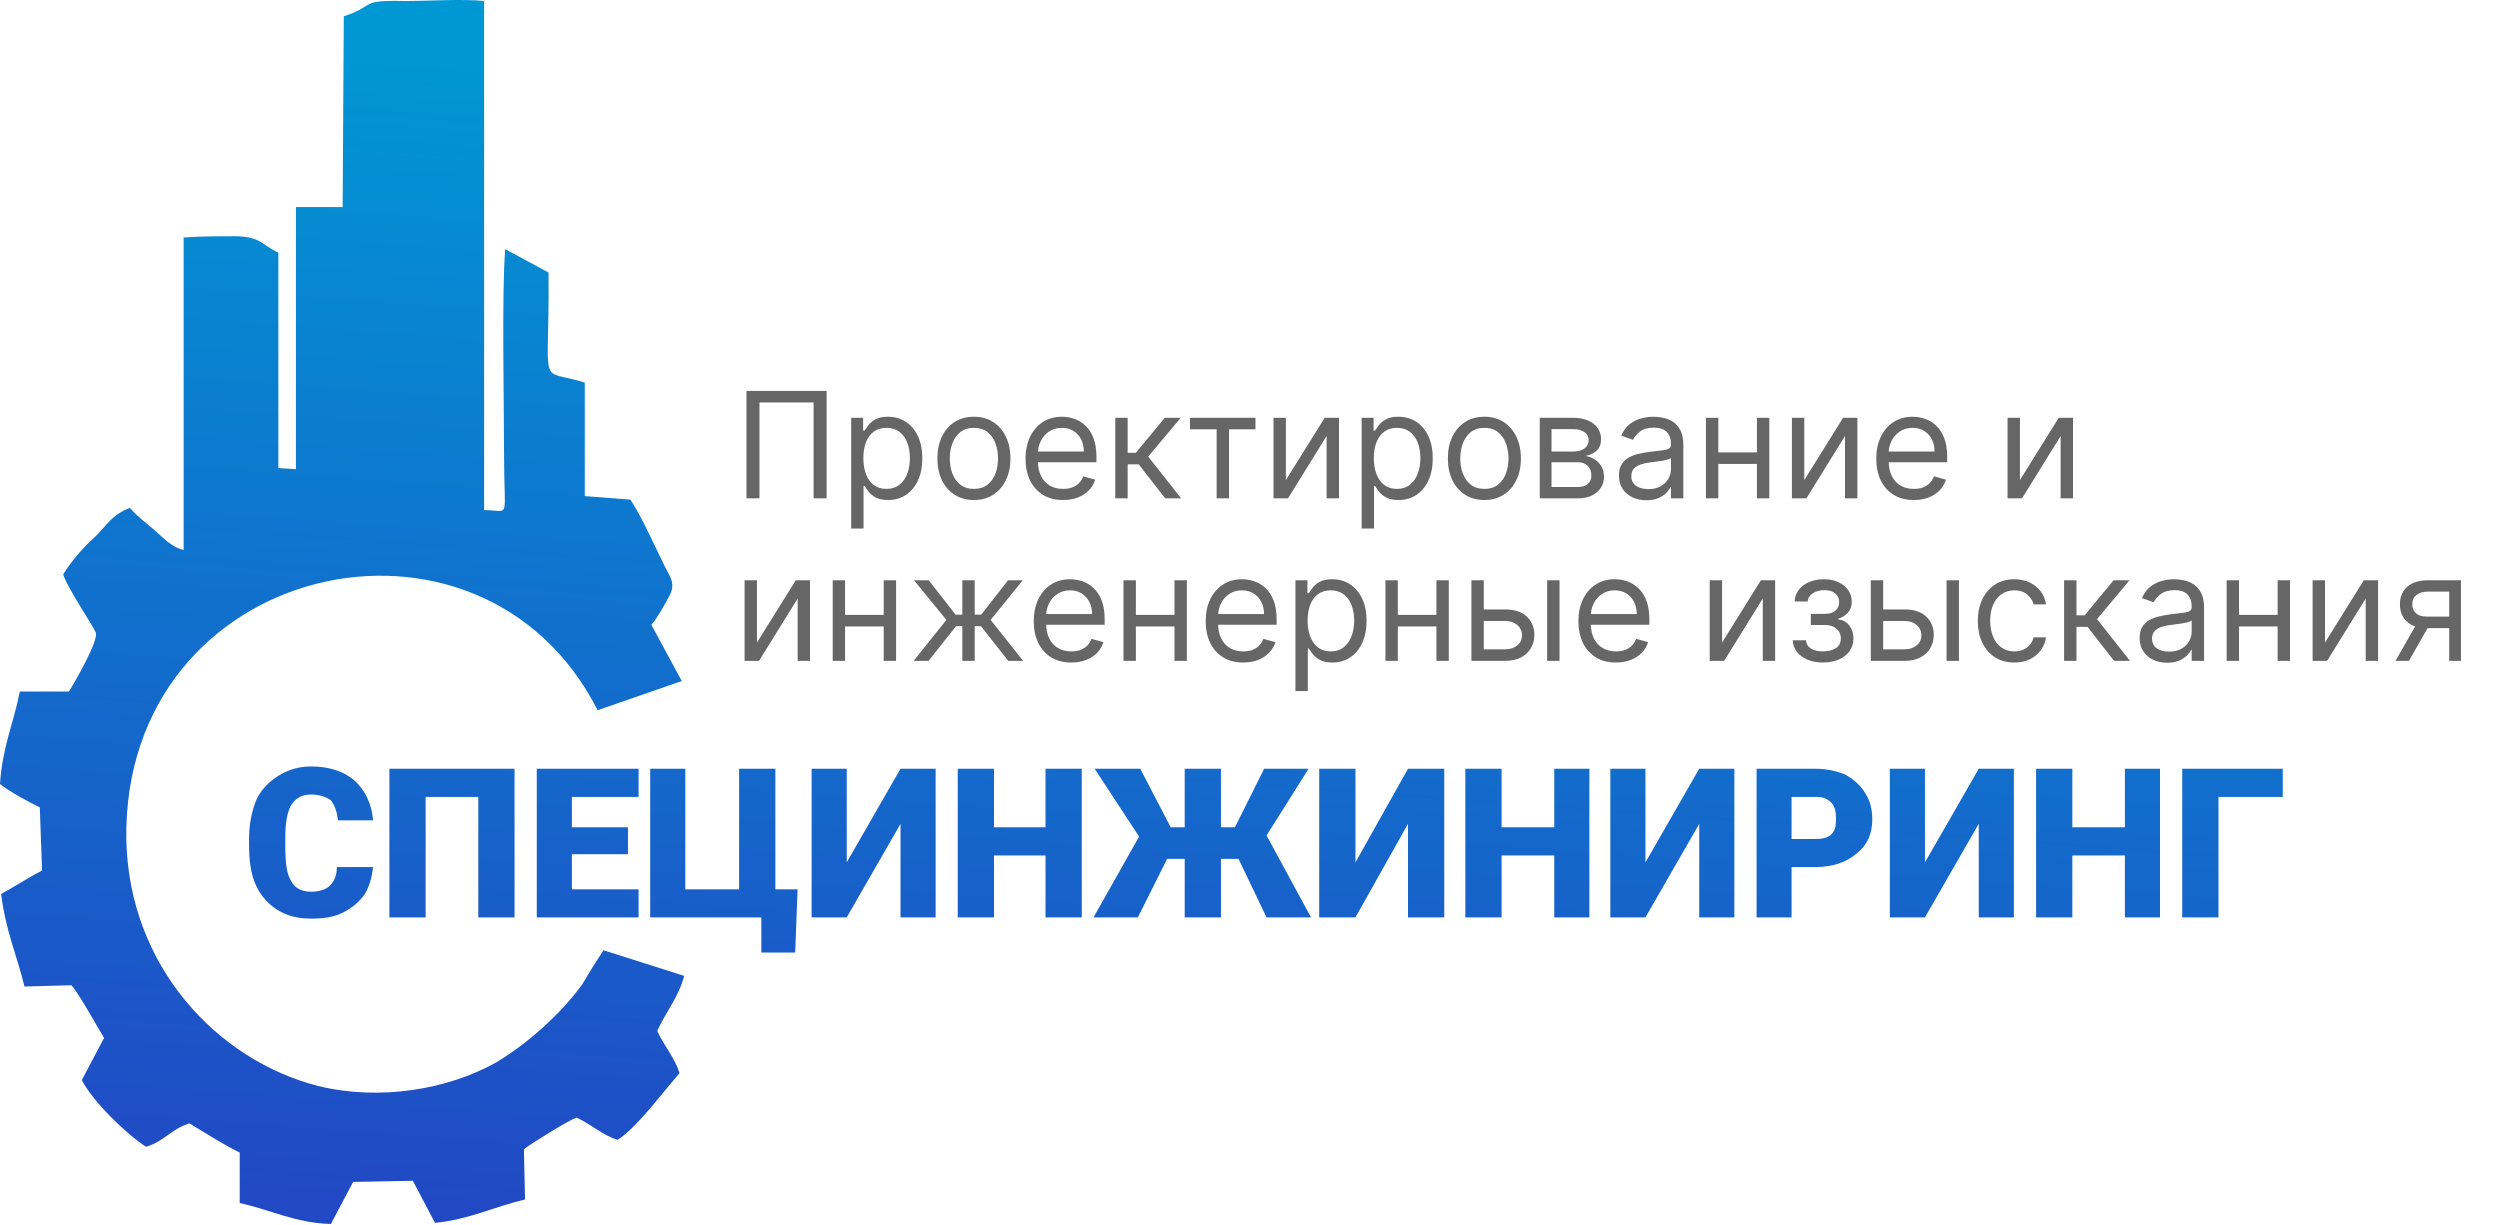 <?xml version="1.0" encoding="UTF-8"?> <svg xmlns="http://www.w3.org/2000/svg" width="200" height="98" viewBox="0 0 200 98" fill="none"> <path fill-rule="evenodd" clip-rule="evenodd" d="M47.439 77.323C47.156 77.798 46.873 78.263 46.59 78.729C44.913 81.074 42.195 83.501 39.669 85.008C35.829 87.151 30.403 88.092 25.452 86.879C17.399 84.816 10.296 77.323 10.104 67.121C9.821 44.835 38.456 38.373 47.812 56.817L54.542 54.481L52.107 49.981C52.491 49.607 53.329 48.111 53.612 47.555C54.077 46.523 53.511 46.058 53.046 45.027C52.208 43.338 51.359 41.377 50.429 39.971L46.782 39.688V30.608C42.942 29.384 43.973 31.538 43.882 21.8L40.416 19.93C40.133 23.58 40.325 32.013 40.325 36.503C40.325 41.751 40.881 40.81 38.729 40.81V0.081C36.951 -0.101 34.334 0.081 32.373 0.081C28.625 -0.01 30.13 0.455 27.503 1.304L27.412 16.563H23.674V37.534L22.269 37.443V20.213C20.865 19.556 20.956 19 18.996 18.898C17.682 18.898 15.995 18.898 14.691 19V43.995C13.752 43.803 13.004 42.964 12.347 42.398C11.6 41.751 11.044 41.377 10.387 40.628C8.791 41.275 8.609 42.024 7.386 43.156C6.638 43.803 5.618 45.027 5.052 45.957C5.517 47.272 7.487 50.083 7.669 50.639C7.861 51.296 5.992 54.572 5.517 55.32H1.586C1.122 57.757 0.192 59.719 0 62.722C0.839 63.379 2.243 64.127 3.183 64.593L3.365 69.648C2.243 70.215 1.122 70.963 0.091 71.519C0.465 74.512 1.314 76.292 1.96 78.921L5.709 78.82C6.265 79.386 7.861 82.288 8.326 83.036L6.547 86.403C7.386 88.092 10.195 90.812 11.69 91.742C13.196 91.277 13.661 90.337 15.156 89.871C16.561 90.711 17.682 91.459 19.177 92.207V96.242C21.703 96.798 23.573 97.829 26.473 97.92L28.251 94.553L33.03 94.462L34.798 97.829C37.607 97.546 39.578 96.515 42.003 95.959L41.912 91.934C42.659 91.368 45.559 89.588 46.125 89.406C47.337 89.963 48.186 90.812 49.399 91.186C50.237 90.711 51.46 89.305 52.107 88.557L54.36 85.847C53.986 84.624 53.137 83.693 52.581 82.48C53.238 80.973 54.259 79.851 54.734 78.071L48.277 76.019L47.439 77.323ZM29.847 69.365C29.746 70.215 29.564 70.862 29.191 71.519C28.726 72.176 28.16 72.641 27.412 73.016C26.665 73.39 25.826 73.491 24.886 73.491C23.391 73.491 22.168 73.016 21.239 71.984C20.299 70.963 19.925 69.557 19.925 67.687V67.121C19.925 65.998 20.117 64.967 20.491 64.026C20.865 63.187 21.522 62.53 22.269 62.065C23.017 61.6 23.856 61.316 24.886 61.316C26.291 61.316 27.503 61.691 28.352 62.439C29.191 63.187 29.746 64.309 29.847 65.624H27.038C26.948 64.876 26.756 64.4 26.473 64.026C26.099 63.753 25.543 63.561 24.886 63.561C24.139 63.561 23.674 63.844 23.3 64.4C23.017 64.876 22.825 65.715 22.825 66.928V67.778C22.825 68.991 22.926 69.931 23.3 70.488C23.573 71.054 24.139 71.337 24.886 71.337C25.543 71.337 26.099 71.145 26.382 70.862C26.756 70.488 26.948 70.022 26.948 69.365H29.847ZM41.164 73.39H38.264V63.753H34.051V73.39H31.151V61.498H41.164V73.39ZM50.237 68.334H45.751V71.145H51.086V73.39H42.942V61.498H51.086V63.753H45.751V66.18H50.237V68.334ZM52.016 61.498H54.825V71.145H59.129V61.498H62.029V71.145H63.807L63.615 76.201H60.907V73.39H52.016V61.498ZM72.042 61.498H74.851V73.39H72.042V65.907L67.738 73.39H64.929V61.498H67.738V68.991L72.042 61.498ZM86.541 73.39H83.641V68.435H79.519V73.39H76.619V61.498H79.519V66.18H83.641V61.498H86.541V73.39ZM99.08 68.708H97.676V73.39H94.776V68.708H93.372L91.028 73.39H87.481L91.129 66.928L87.572 61.498H91.219L93.655 66.18H94.776V61.498H97.676V66.18H98.797L101.132 61.498H104.688L101.324 66.837L104.88 73.39H101.324L99.08 68.708ZM112.64 61.498H115.54V73.39H112.64V65.907L108.437 73.39H105.537V61.498H108.437V68.991L112.64 61.498ZM127.15 73.39H124.341V68.435H120.127V73.39H117.227V61.498H120.127V66.18H124.341V61.498H127.15V73.39ZM135.94 61.498H138.749V73.39H135.94V65.907L131.636 73.39H128.827V61.498H131.636V68.991L135.94 61.498ZM143.326 69.365V73.39H140.527V61.498H145.205C146.135 61.498 146.984 61.691 147.63 61.974C148.287 62.348 148.853 62.813 149.227 63.47C149.601 64.026 149.783 64.775 149.783 65.533C149.783 66.655 149.409 67.586 148.57 68.243C147.731 68.991 146.6 69.365 145.205 69.365H143.326ZM143.326 67.121H145.205C145.761 67.121 146.226 67.029 146.509 66.746C146.792 66.463 146.883 66.089 146.883 65.533C146.883 64.967 146.792 64.502 146.509 64.219C146.135 63.844 145.761 63.753 145.296 63.753H143.326V67.121ZM158.3 61.498H161.109V73.39H158.3V65.907L153.996 73.39H151.187V61.498H153.996V68.991L158.3 61.498ZM172.8 73.39H169.991V68.435H165.787V73.39H162.888V61.498H165.787V66.18H169.991V61.498H172.8V73.39ZM182.621 63.753H177.478V73.39H174.578V61.498H182.621V63.753Z" fill="url(#paint0_linear_597_1350)"></path> <path d="M66.129 31.274V39.868H65.089V32.197H60.758V39.868H59.718V31.274H66.129ZM68.094 42.285V33.422H69.051V34.446H69.168C69.241 34.334 69.342 34.192 69.47 34.018C69.602 33.842 69.789 33.685 70.033 33.548C70.279 33.408 70.612 33.339 71.031 33.339C71.574 33.339 72.052 33.474 72.466 33.746C72.88 34.017 73.204 34.402 73.436 34.9C73.668 35.398 73.784 35.985 73.784 36.662C73.784 37.344 73.668 37.936 73.436 38.437C73.204 38.935 72.882 39.321 72.471 39.595C72.059 39.866 71.585 40.002 71.048 40.002C70.634 40.002 70.303 39.933 70.054 39.796C69.805 39.657 69.613 39.498 69.479 39.322C69.344 39.143 69.241 38.995 69.168 38.877H69.084V42.285H68.094ZM69.068 36.645C69.068 37.132 69.139 37.561 69.282 37.933C69.424 38.303 69.633 38.592 69.907 38.802C70.181 39.009 70.517 39.112 70.914 39.112C71.328 39.112 71.673 39.003 71.95 38.785C72.23 38.564 72.44 38.268 72.58 37.895C72.722 37.521 72.794 37.104 72.794 36.645C72.794 36.192 72.724 35.783 72.584 35.42C72.447 35.053 72.238 34.764 71.959 34.551C71.682 34.336 71.334 34.228 70.914 34.228C70.511 34.228 70.173 34.33 69.898 34.535C69.624 34.736 69.417 35.018 69.277 35.382C69.138 35.743 69.068 36.164 69.068 36.645ZM77.913 40.002C77.331 40.002 76.821 39.864 76.381 39.587C75.945 39.31 75.604 38.922 75.358 38.424C75.114 37.926 74.993 37.344 74.993 36.679C74.993 36.007 75.114 35.421 75.358 34.92C75.604 34.42 75.945 34.031 76.381 33.754C76.821 33.477 77.331 33.339 77.913 33.339C78.495 33.339 79.004 33.477 79.44 33.754C79.879 34.031 80.221 34.42 80.464 34.92C80.71 35.421 80.833 36.007 80.833 36.679C80.833 37.344 80.71 37.926 80.464 38.424C80.221 38.922 79.879 39.31 79.44 39.587C79.004 39.864 78.495 40.002 77.913 40.002ZM77.913 39.112C78.355 39.112 78.719 38.999 79.004 38.773C79.289 38.546 79.501 38.248 79.638 37.879C79.775 37.51 79.843 37.109 79.843 36.679C79.843 36.248 79.775 35.846 79.638 35.474C79.501 35.102 79.289 34.802 79.004 34.572C78.719 34.343 78.355 34.228 77.913 34.228C77.471 34.228 77.107 34.343 76.822 34.572C76.537 34.802 76.325 35.102 76.188 35.474C76.051 35.846 75.983 36.248 75.983 36.679C75.983 37.109 76.051 37.51 76.188 37.879C76.325 38.248 76.537 38.546 76.822 38.773C77.107 38.999 77.471 39.112 77.913 39.112ZM85.047 40.002C84.426 40.002 83.891 39.865 83.44 39.591C82.993 39.314 82.647 38.928 82.404 38.433C82.163 37.935 82.043 37.356 82.043 36.695C82.043 36.035 82.163 35.453 82.404 34.95C82.647 34.444 82.986 34.049 83.419 33.767C83.856 33.481 84.365 33.339 84.947 33.339C85.282 33.339 85.614 33.395 85.941 33.506C86.268 33.618 86.566 33.8 86.835 34.052C87.103 34.301 87.317 34.631 87.477 35.042C87.636 35.453 87.716 35.96 87.716 36.561V36.981H82.748V36.125H86.709C86.709 35.761 86.636 35.437 86.491 35.151C86.348 34.866 86.144 34.641 85.878 34.476C85.615 34.311 85.305 34.228 84.947 34.228C84.552 34.228 84.211 34.326 83.923 34.522C83.637 34.715 83.418 34.967 83.264 35.277C83.11 35.588 83.033 35.921 83.033 36.276V36.846C83.033 37.333 83.117 37.746 83.285 38.084C83.456 38.42 83.692 38.676 83.994 38.852C84.296 39.026 84.647 39.112 85.047 39.112C85.308 39.112 85.543 39.076 85.752 39.003C85.965 38.928 86.148 38.816 86.302 38.668C86.456 38.517 86.575 38.329 86.659 38.105L87.615 38.374C87.515 38.698 87.345 38.984 87.108 39.23C86.87 39.473 86.576 39.663 86.226 39.8C85.877 39.935 85.484 40.002 85.047 40.002ZM89.222 39.868V33.422H90.213V36.225H90.867L93.183 33.422H94.459L91.858 36.528L94.493 39.868H93.217L91.102 37.149H90.213V39.868H89.222ZM95.2 34.346V33.422H100.436V34.346H98.322V39.868H97.331V34.346H95.2ZM102.871 38.407L105.976 33.422H107.118V39.868H106.127V34.883L103.039 39.868H101.881V33.422H102.871V38.407ZM108.931 42.285V33.422H109.888V34.446H110.006C110.078 34.334 110.179 34.192 110.308 34.018C110.439 33.842 110.627 33.685 110.87 33.548C111.116 33.408 111.449 33.339 111.869 33.339C112.411 33.339 112.89 33.474 113.304 33.746C113.718 34.017 114.041 34.402 114.273 34.9C114.505 35.398 114.621 35.985 114.621 36.662C114.621 37.344 114.505 37.936 114.273 38.437C114.041 38.935 113.719 39.321 113.308 39.595C112.897 39.866 112.423 40.002 111.885 40.002C111.471 40.002 111.14 39.933 110.891 39.796C110.642 39.657 110.45 39.498 110.316 39.322C110.182 39.143 110.078 38.995 110.006 38.877H109.922V42.285H108.931ZM109.905 36.645C109.905 37.132 109.976 37.561 110.119 37.933C110.262 38.303 110.47 38.592 110.744 38.802C111.018 39.009 111.354 39.112 111.751 39.112C112.165 39.112 112.511 39.003 112.788 38.785C113.067 38.564 113.277 38.268 113.417 37.895C113.56 37.521 113.631 37.104 113.631 36.645C113.631 36.192 113.561 35.783 113.421 35.42C113.284 35.053 113.076 34.764 112.796 34.551C112.519 34.336 112.171 34.228 111.751 34.228C111.348 34.228 111.01 34.33 110.736 34.535C110.462 34.736 110.255 35.018 110.115 35.382C109.975 35.743 109.905 36.164 109.905 36.645ZM118.75 40.002C118.168 40.002 117.658 39.864 117.219 39.587C116.782 39.31 116.441 38.922 116.195 38.424C115.951 37.926 115.83 37.344 115.83 36.679C115.83 36.007 115.951 35.421 116.195 34.92C116.441 34.42 116.782 34.031 117.219 33.754C117.658 33.477 118.168 33.339 118.75 33.339C119.332 33.339 119.841 33.477 120.278 33.754C120.717 34.031 121.058 34.42 121.301 34.92C121.548 35.421 121.671 36.007 121.671 36.679C121.671 37.344 121.548 37.926 121.301 38.424C121.058 38.922 120.717 39.31 120.278 39.587C119.841 39.864 119.332 40.002 118.75 40.002ZM118.75 39.112C119.192 39.112 119.556 38.999 119.841 38.773C120.127 38.546 120.338 38.248 120.475 37.879C120.612 37.51 120.68 37.109 120.68 36.679C120.68 36.248 120.612 35.846 120.475 35.474C120.338 35.102 120.127 34.802 119.841 34.572C119.556 34.343 119.192 34.228 118.75 34.228C118.308 34.228 117.945 34.343 117.659 34.572C117.374 34.802 117.163 35.102 117.026 35.474C116.889 35.846 116.82 36.248 116.82 36.679C116.82 37.109 116.889 37.51 117.026 37.879C117.163 38.248 117.374 38.546 117.659 38.773C117.945 38.999 118.308 39.112 118.75 39.112ZM123.182 39.868V33.422H125.817C126.511 33.422 127.062 33.579 127.471 33.892C127.879 34.206 128.083 34.62 128.083 35.135C128.083 35.526 127.967 35.83 127.735 36.045C127.503 36.258 127.205 36.402 126.841 36.477C127.079 36.511 127.31 36.595 127.534 36.729C127.76 36.863 127.948 37.048 128.096 37.283C128.244 37.515 128.318 37.8 128.318 38.139C128.318 38.469 128.234 38.764 128.067 39.024C127.899 39.284 127.658 39.49 127.345 39.641C127.032 39.792 126.657 39.868 126.22 39.868H123.182ZM124.122 38.961H126.22C126.562 38.961 126.829 38.88 127.022 38.718C127.215 38.556 127.311 38.335 127.311 38.055C127.311 37.722 127.215 37.461 127.022 37.27C126.829 37.077 126.562 36.981 126.22 36.981H124.122V38.961ZM124.122 36.125H125.817C126.083 36.125 126.311 36.088 126.501 36.016C126.692 35.94 126.837 35.834 126.938 35.697C127.041 35.557 127.093 35.392 127.093 35.202C127.093 34.93 126.98 34.718 126.753 34.564C126.527 34.407 126.215 34.329 125.817 34.329H124.122V36.125ZM131.714 40.019C131.306 40.019 130.935 39.942 130.602 39.788C130.269 39.631 130.005 39.406 129.809 39.112C129.613 38.816 129.515 38.458 129.515 38.038C129.515 37.669 129.588 37.37 129.733 37.14C129.879 36.908 130.073 36.726 130.317 36.595C130.56 36.463 130.829 36.365 131.122 36.301C131.419 36.234 131.717 36.181 132.016 36.142C132.408 36.091 132.725 36.053 132.969 36.028C133.215 36 133.394 35.954 133.506 35.89C133.62 35.825 133.678 35.714 133.678 35.554V35.52C133.678 35.106 133.565 34.785 133.338 34.555C133.114 34.326 132.774 34.211 132.318 34.211C131.846 34.211 131.475 34.315 131.206 34.522C130.938 34.729 130.749 34.95 130.64 35.185L129.7 34.849C129.868 34.458 130.092 34.153 130.371 33.934C130.654 33.713 130.962 33.56 131.294 33.473C131.63 33.383 131.96 33.339 132.285 33.339C132.492 33.339 132.729 33.364 132.998 33.414C133.269 33.462 133.531 33.561 133.783 33.712C134.037 33.863 134.248 34.091 134.416 34.396C134.584 34.701 134.668 35.109 134.668 35.621V39.868H133.678V38.995H133.627C133.56 39.135 133.448 39.284 133.292 39.444C133.135 39.603 132.927 39.739 132.667 39.851C132.406 39.963 132.089 40.019 131.714 40.019ZM131.865 39.129C132.257 39.129 132.587 39.052 132.855 38.898C133.127 38.745 133.331 38.546 133.468 38.303C133.608 38.059 133.678 37.803 133.678 37.535V36.628C133.636 36.679 133.544 36.725 133.401 36.767C133.261 36.806 133.099 36.841 132.914 36.872C132.732 36.9 132.555 36.925 132.381 36.947C132.211 36.967 132.072 36.984 131.966 36.998C131.708 37.031 131.468 37.086 131.244 37.161C131.023 37.234 130.844 37.344 130.707 37.493C130.573 37.638 130.506 37.837 130.506 38.089C130.506 38.433 130.633 38.693 130.887 38.869C131.145 39.042 131.471 39.129 131.865 39.129ZM140.789 36.192V37.115H137.231V36.192H140.789ZM137.466 33.422V39.868H136.476V33.422H137.466ZM141.544 33.422V39.868H140.554V33.422H141.544ZM144.343 38.407L147.448 33.422H148.59V39.868H147.599V34.883L144.511 39.868H143.353V33.422H144.343V38.407ZM153.106 40.002C152.485 40.002 151.949 39.865 151.499 39.591C151.051 39.314 150.705 38.928 150.462 38.433C150.222 37.935 150.101 37.356 150.101 36.695C150.101 36.035 150.222 35.453 150.462 34.95C150.705 34.444 151.044 34.049 151.478 33.767C151.914 33.481 152.423 33.339 153.005 33.339C153.341 33.339 153.672 33.395 153.999 33.506C154.327 33.618 154.625 33.8 154.893 34.052C155.162 34.301 155.376 34.631 155.535 35.042C155.695 35.453 155.774 35.96 155.774 36.561V36.981H150.806V36.125H154.767C154.767 35.761 154.695 35.437 154.549 35.151C154.406 34.866 154.202 34.641 153.936 34.476C153.674 34.311 153.363 34.228 153.005 34.228C152.611 34.228 152.269 34.326 151.981 34.522C151.696 34.715 151.476 34.967 151.322 35.277C151.168 35.588 151.092 35.921 151.092 36.276V36.846C151.092 37.333 151.175 37.746 151.343 38.084C151.514 38.42 151.75 38.676 152.052 38.852C152.355 39.026 152.706 39.112 153.106 39.112C153.366 39.112 153.601 39.076 153.811 39.003C154.023 38.928 154.206 38.816 154.36 38.668C154.514 38.517 154.633 38.329 154.717 38.105L155.674 38.374C155.573 38.698 155.404 38.984 155.166 39.23C154.928 39.473 154.634 39.663 154.285 39.8C153.935 39.935 153.542 40.002 153.106 40.002ZM161.594 38.407L164.699 33.422H165.841V39.868H164.85V34.883L161.762 39.868H160.604V33.422H161.594V38.407ZM60.557 51.407L63.662 46.422H64.803V52.868H63.813V47.883L60.725 52.868H59.567V46.422H60.557V51.407ZM70.931 49.192V50.115H67.372V49.192H70.931ZM67.607 46.422V52.868H66.617V46.422H67.607ZM71.686 46.422V52.868H70.696V46.422H71.686ZM73.092 52.868L75.71 49.595L73.125 46.422H74.3L76.448 49.175H76.986V46.422H77.976V49.175H78.496L80.645 46.422H81.82L79.251 49.595L81.853 52.868H80.661L78.479 50.098H77.976V52.868H76.986V50.098H76.482L74.283 52.868H73.092ZM85.705 53.002C85.084 53.002 84.548 52.865 84.098 52.591C83.65 52.314 83.305 51.928 83.061 51.433C82.821 50.935 82.701 50.356 82.701 49.695C82.701 49.035 82.821 48.453 83.061 47.95C83.305 47.444 83.643 47.049 84.077 46.767C84.513 46.481 85.022 46.339 85.604 46.339C85.94 46.339 86.272 46.395 86.599 46.506C86.926 46.618 87.224 46.8 87.493 47.052C87.761 47.301 87.975 47.631 88.135 48.042C88.294 48.453 88.374 48.96 88.374 49.561V49.981H83.406V49.125H87.367C87.367 48.761 87.294 48.437 87.148 48.151C87.006 47.866 86.802 47.641 86.536 47.476C86.273 47.311 85.962 47.228 85.604 47.228C85.21 47.228 84.869 47.326 84.581 47.522C84.295 47.715 84.076 47.967 83.922 48.277C83.768 48.588 83.691 48.921 83.691 49.276V49.846C83.691 50.333 83.775 50.746 83.943 51.084C84.113 51.42 84.35 51.676 84.652 51.852C84.954 52.026 85.305 52.112 85.705 52.112C85.965 52.112 86.2 52.076 86.41 52.003C86.623 51.928 86.806 51.816 86.96 51.668C87.114 51.517 87.232 51.329 87.316 51.105L88.273 51.374C88.172 51.698 88.003 51.984 87.765 52.23C87.528 52.473 87.234 52.663 86.884 52.8C86.534 52.935 86.141 53.002 85.705 53.002ZM94.194 49.192V50.115H90.635V49.192H94.194ZM90.87 46.422V52.868H89.88V46.422H90.87ZM94.949 46.422V52.868H93.959V46.422H94.949ZM99.46 53.002C98.839 53.002 98.303 52.865 97.853 52.591C97.405 52.314 97.06 51.928 96.816 51.433C96.576 50.935 96.455 50.356 96.455 49.695C96.455 49.035 96.576 48.453 96.816 47.95C97.06 47.444 97.398 47.049 97.832 46.767C98.268 46.481 98.777 46.339 99.359 46.339C99.695 46.339 100.026 46.395 100.354 46.506C100.681 46.618 100.979 46.8 101.247 47.052C101.516 47.301 101.73 47.631 101.889 48.042C102.049 48.453 102.129 48.96 102.129 49.561V49.981H97.16V49.125H101.121C101.121 48.761 101.049 48.437 100.903 48.151C100.761 47.866 100.556 47.641 100.291 47.476C100.028 47.311 99.717 47.228 99.359 47.228C98.965 47.228 98.623 47.326 98.335 47.522C98.05 47.715 97.83 47.967 97.677 48.277C97.523 48.588 97.446 48.921 97.446 49.276V49.846C97.446 50.333 97.53 50.746 97.698 51.084C97.868 51.42 98.105 51.676 98.407 51.852C98.709 52.026 99.06 52.112 99.46 52.112C99.72 52.112 99.955 52.076 100.165 52.003C100.377 51.928 100.561 51.816 100.714 51.668C100.868 51.517 100.987 51.329 101.071 51.105L102.028 51.374C101.927 51.698 101.758 51.984 101.52 52.23C101.282 52.473 100.989 52.663 100.639 52.8C100.289 52.935 99.896 53.002 99.46 53.002ZM103.635 55.285V46.422H104.592V47.446H104.709C104.782 47.334 104.883 47.192 105.011 47.018C105.143 46.842 105.33 46.685 105.574 46.548C105.82 46.408 106.153 46.339 106.572 46.339C107.115 46.339 107.593 46.474 108.007 46.746C108.421 47.017 108.744 47.402 108.977 47.9C109.209 48.398 109.325 48.985 109.325 49.662C109.325 50.344 109.209 50.936 108.977 51.437C108.744 51.935 108.423 52.321 108.011 52.595C107.6 52.866 107.126 53.002 106.589 53.002C106.175 53.002 105.843 52.933 105.594 52.796C105.346 52.657 105.154 52.498 105.02 52.322C104.885 52.143 104.782 51.995 104.709 51.877H104.625V55.285H103.635ZM104.608 49.645C104.608 50.132 104.68 50.561 104.822 50.933C104.965 51.303 105.173 51.592 105.448 51.802C105.722 52.009 106.057 52.112 106.455 52.112C106.869 52.112 107.214 52.003 107.491 51.785C107.771 51.564 107.981 51.268 108.121 50.895C108.263 50.521 108.335 50.104 108.335 49.645C108.335 49.192 108.265 48.783 108.125 48.42C107.988 48.053 107.779 47.764 107.5 47.551C107.223 47.336 106.874 47.228 106.455 47.228C106.052 47.228 105.713 47.33 105.439 47.535C105.165 47.736 104.958 48.018 104.818 48.382C104.678 48.743 104.608 49.164 104.608 49.645ZM115.149 49.192V50.115H111.591V49.192H115.149ZM111.826 46.422V52.868H110.835V46.422H111.826ZM115.904 46.422V52.868H114.914V46.422H115.904ZM118.569 48.755H120.415C121.17 48.755 121.748 48.947 122.148 49.33C122.548 49.714 122.748 50.199 122.748 50.786C122.748 51.172 122.659 51.523 122.48 51.84C122.3 52.153 122.038 52.403 121.691 52.591C121.344 52.775 120.919 52.868 120.415 52.868H117.713V46.422H118.703V51.944H120.415C120.807 51.944 121.128 51.841 121.38 51.634C121.632 51.427 121.758 51.161 121.758 50.837C121.758 50.495 121.632 50.217 121.38 50.002C121.128 49.786 120.807 49.679 120.415 49.679H118.569V48.755ZM123.772 52.868V46.422H124.762V52.868H123.772ZM129.277 53.002C128.656 53.002 128.12 52.865 127.67 52.591C127.222 52.314 126.877 51.928 126.634 51.433C126.393 50.935 126.273 50.356 126.273 49.695C126.273 49.035 126.393 48.453 126.634 47.95C126.877 47.444 127.215 47.049 127.649 46.767C128.085 46.481 128.595 46.339 129.176 46.339C129.512 46.339 129.844 46.395 130.171 46.506C130.498 46.618 130.796 46.8 131.065 47.052C131.333 47.301 131.547 47.631 131.707 48.042C131.866 48.453 131.946 48.96 131.946 49.561V49.981H126.978V49.125H130.939C130.939 48.761 130.866 48.437 130.721 48.151C130.578 47.866 130.374 47.641 130.108 47.476C129.845 47.311 129.535 47.228 129.176 47.228C128.782 47.228 128.441 47.326 128.153 47.522C127.867 47.715 127.648 47.967 127.494 48.277C127.34 48.588 127.263 48.921 127.263 49.276V49.846C127.263 50.333 127.347 50.746 127.515 51.084C127.685 51.42 127.922 51.676 128.224 51.852C128.526 52.026 128.877 52.112 129.277 52.112C129.537 52.112 129.772 52.076 129.982 52.003C130.195 51.928 130.378 51.816 130.532 51.668C130.686 51.517 130.805 51.329 130.888 51.105L131.845 51.374C131.744 51.698 131.575 51.984 131.337 52.23C131.1 52.473 130.806 52.663 130.456 52.8C130.107 52.935 129.714 53.002 129.277 53.002ZM137.766 51.407L140.871 46.422H142.012V52.868H141.022V47.883L137.934 52.868H136.776V46.422H137.766V51.407ZM143.423 51.223H144.481C144.503 51.514 144.634 51.735 144.875 51.886C145.118 52.037 145.435 52.112 145.823 52.112C146.221 52.112 146.56 52.031 146.843 51.869C147.126 51.704 147.267 51.438 147.267 51.072C147.267 50.856 147.214 50.669 147.107 50.51C147.001 50.347 146.851 50.221 146.658 50.132C146.465 50.042 146.237 49.998 145.974 49.998H144.867V49.108H145.974C146.369 49.108 146.66 49.019 146.847 48.839C147.037 48.66 147.133 48.437 147.133 48.168C147.133 47.88 147.03 47.649 146.826 47.476C146.622 47.3 146.332 47.211 145.958 47.211C145.58 47.211 145.265 47.297 145.014 47.467C144.762 47.635 144.629 47.852 144.615 48.118H143.574C143.585 47.771 143.692 47.465 143.893 47.199C144.095 46.93 144.369 46.72 144.716 46.569C145.062 46.416 145.46 46.339 145.907 46.339C146.36 46.339 146.753 46.418 147.086 46.578C147.422 46.734 147.681 46.948 147.863 47.22C148.047 47.488 148.14 47.793 148.14 48.135C148.14 48.498 148.037 48.792 147.833 49.016C147.629 49.239 147.373 49.399 147.065 49.494V49.561C147.309 49.578 147.52 49.656 147.699 49.796C147.881 49.933 148.022 50.114 148.123 50.337C148.224 50.558 148.274 50.803 148.274 51.072C148.274 51.463 148.169 51.805 147.959 52.096C147.749 52.384 147.461 52.608 147.095 52.767C146.728 52.924 146.31 53.002 145.84 53.002C145.384 53.002 144.976 52.928 144.615 52.78C144.254 52.629 143.967 52.42 143.755 52.154C143.545 51.886 143.434 51.575 143.423 51.223ZM150.521 48.755H152.367C153.122 48.755 153.7 48.947 154.1 49.33C154.5 49.714 154.7 50.199 154.7 50.786C154.7 51.172 154.611 51.523 154.432 51.84C154.253 52.153 153.99 52.403 153.643 52.591C153.296 52.775 152.871 52.868 152.367 52.868H149.665V46.422H150.655V51.944H152.367C152.759 51.944 153.08 51.841 153.332 51.634C153.584 51.427 153.71 51.161 153.71 50.837C153.71 50.495 153.584 50.217 153.332 50.002C153.08 49.786 152.759 49.679 152.367 49.679H150.521V48.755ZM155.724 52.868V46.422H156.714V52.868H155.724ZM161.145 53.002C160.541 53.002 160.021 52.859 159.584 52.574C159.148 52.289 158.812 51.896 158.577 51.395C158.342 50.894 158.225 50.322 158.225 49.679C158.225 49.024 158.345 48.446 158.586 47.946C158.829 47.442 159.168 47.049 159.601 46.767C160.038 46.481 160.547 46.339 161.129 46.339C161.582 46.339 161.99 46.422 162.354 46.59C162.717 46.758 163.015 46.993 163.248 47.295C163.48 47.597 163.624 47.95 163.68 48.353H162.69C162.614 48.059 162.446 47.799 162.186 47.572C161.929 47.343 161.582 47.228 161.145 47.228C160.759 47.228 160.421 47.329 160.13 47.53C159.842 47.729 159.617 48.01 159.454 48.374C159.295 48.734 159.215 49.158 159.215 49.645C159.215 50.143 159.293 50.577 159.45 50.946C159.61 51.315 159.833 51.602 160.121 51.806C160.412 52.01 160.754 52.112 161.145 52.112C161.403 52.112 161.636 52.068 161.846 51.978C162.056 51.889 162.234 51.76 162.379 51.592C162.524 51.424 162.628 51.223 162.69 50.988H163.68C163.624 51.368 163.485 51.711 163.264 52.016C163.046 52.318 162.757 52.559 162.396 52.738C162.038 52.914 161.621 53.002 161.145 53.002ZM165.127 52.868V46.422H166.118V49.225H166.772L169.089 46.422H170.364L167.763 49.528L170.398 52.868H169.122L167.007 50.149H166.118V52.868H165.127ZM173.371 53.019C172.962 53.019 172.592 52.942 172.259 52.788C171.926 52.631 171.661 52.406 171.466 52.112C171.27 51.816 171.172 51.458 171.172 51.038C171.172 50.669 171.245 50.37 171.39 50.14C171.536 49.908 171.73 49.726 171.973 49.595C172.217 49.463 172.485 49.365 172.779 49.301C173.075 49.234 173.373 49.181 173.673 49.142C174.064 49.091 174.382 49.053 174.625 49.028C174.871 49 175.05 48.954 175.162 48.89C175.277 48.825 175.334 48.714 175.334 48.554V48.52C175.334 48.106 175.221 47.785 174.995 47.555C174.771 47.326 174.431 47.211 173.975 47.211C173.502 47.211 173.131 47.315 172.863 47.522C172.594 47.729 172.406 47.95 172.296 48.185L171.357 47.849C171.524 47.458 171.748 47.153 172.028 46.934C172.31 46.713 172.618 46.56 172.951 46.473C173.287 46.383 173.617 46.339 173.941 46.339C174.148 46.339 174.386 46.364 174.655 46.414C174.926 46.462 175.188 46.561 175.439 46.712C175.694 46.863 175.905 47.091 176.073 47.396C176.241 47.701 176.325 48.109 176.325 48.621V52.868H175.334V51.995H175.284C175.217 52.135 175.105 52.284 174.948 52.444C174.792 52.603 174.583 52.739 174.323 52.851C174.063 52.963 173.745 53.019 173.371 53.019ZM173.522 52.129C173.913 52.129 174.243 52.052 174.512 51.898C174.783 51.745 174.988 51.546 175.125 51.303C175.264 51.059 175.334 50.803 175.334 50.535V49.628C175.292 49.679 175.2 49.725 175.057 49.767C174.918 49.806 174.755 49.841 174.571 49.872C174.389 49.9 174.211 49.925 174.038 49.947C173.867 49.967 173.729 49.984 173.622 49.998C173.365 50.031 173.124 50.086 172.901 50.161C172.68 50.234 172.501 50.344 172.364 50.493C172.229 50.638 172.162 50.837 172.162 51.089C172.162 51.433 172.289 51.693 172.544 51.869C172.801 52.042 173.127 52.129 173.522 52.129ZM182.446 49.192V50.115H178.887V49.192H182.446ZM179.122 46.422V52.868H178.132V46.422H179.122ZM183.201 46.422V52.868H182.211V46.422H183.201ZM186 51.407L189.105 46.422H190.246V52.868H189.256V47.883L186.168 52.868H185.01V46.422H186V51.407ZM195.937 52.868V47.329H194.225C193.839 47.329 193.536 47.418 193.315 47.597C193.094 47.776 192.983 48.023 192.983 48.336C192.983 48.644 193.082 48.886 193.281 49.062C193.482 49.238 193.758 49.326 194.108 49.326H196.189V50.249H194.108C193.671 50.249 193.295 50.172 192.979 50.019C192.663 49.865 192.419 49.645 192.249 49.36C192.078 49.072 191.993 48.73 191.993 48.336C191.993 47.939 192.082 47.597 192.261 47.312C192.44 47.027 192.696 46.807 193.029 46.653C193.365 46.499 193.764 46.422 194.225 46.422H196.877V52.868H195.937ZM191.64 52.868L193.47 49.662H194.544L192.715 52.868H191.64Z" fill="#666666"></path> <defs> <linearGradient id="paint0_linear_597_1350" x1="13.005" y1="0.935" x2="6.071" y2="94.181" gradientUnits="userSpaceOnUse"> <stop stop-color="#0098D4"></stop> <stop offset="1" stop-color="#2149C5"></stop> </linearGradient> </defs> </svg> 